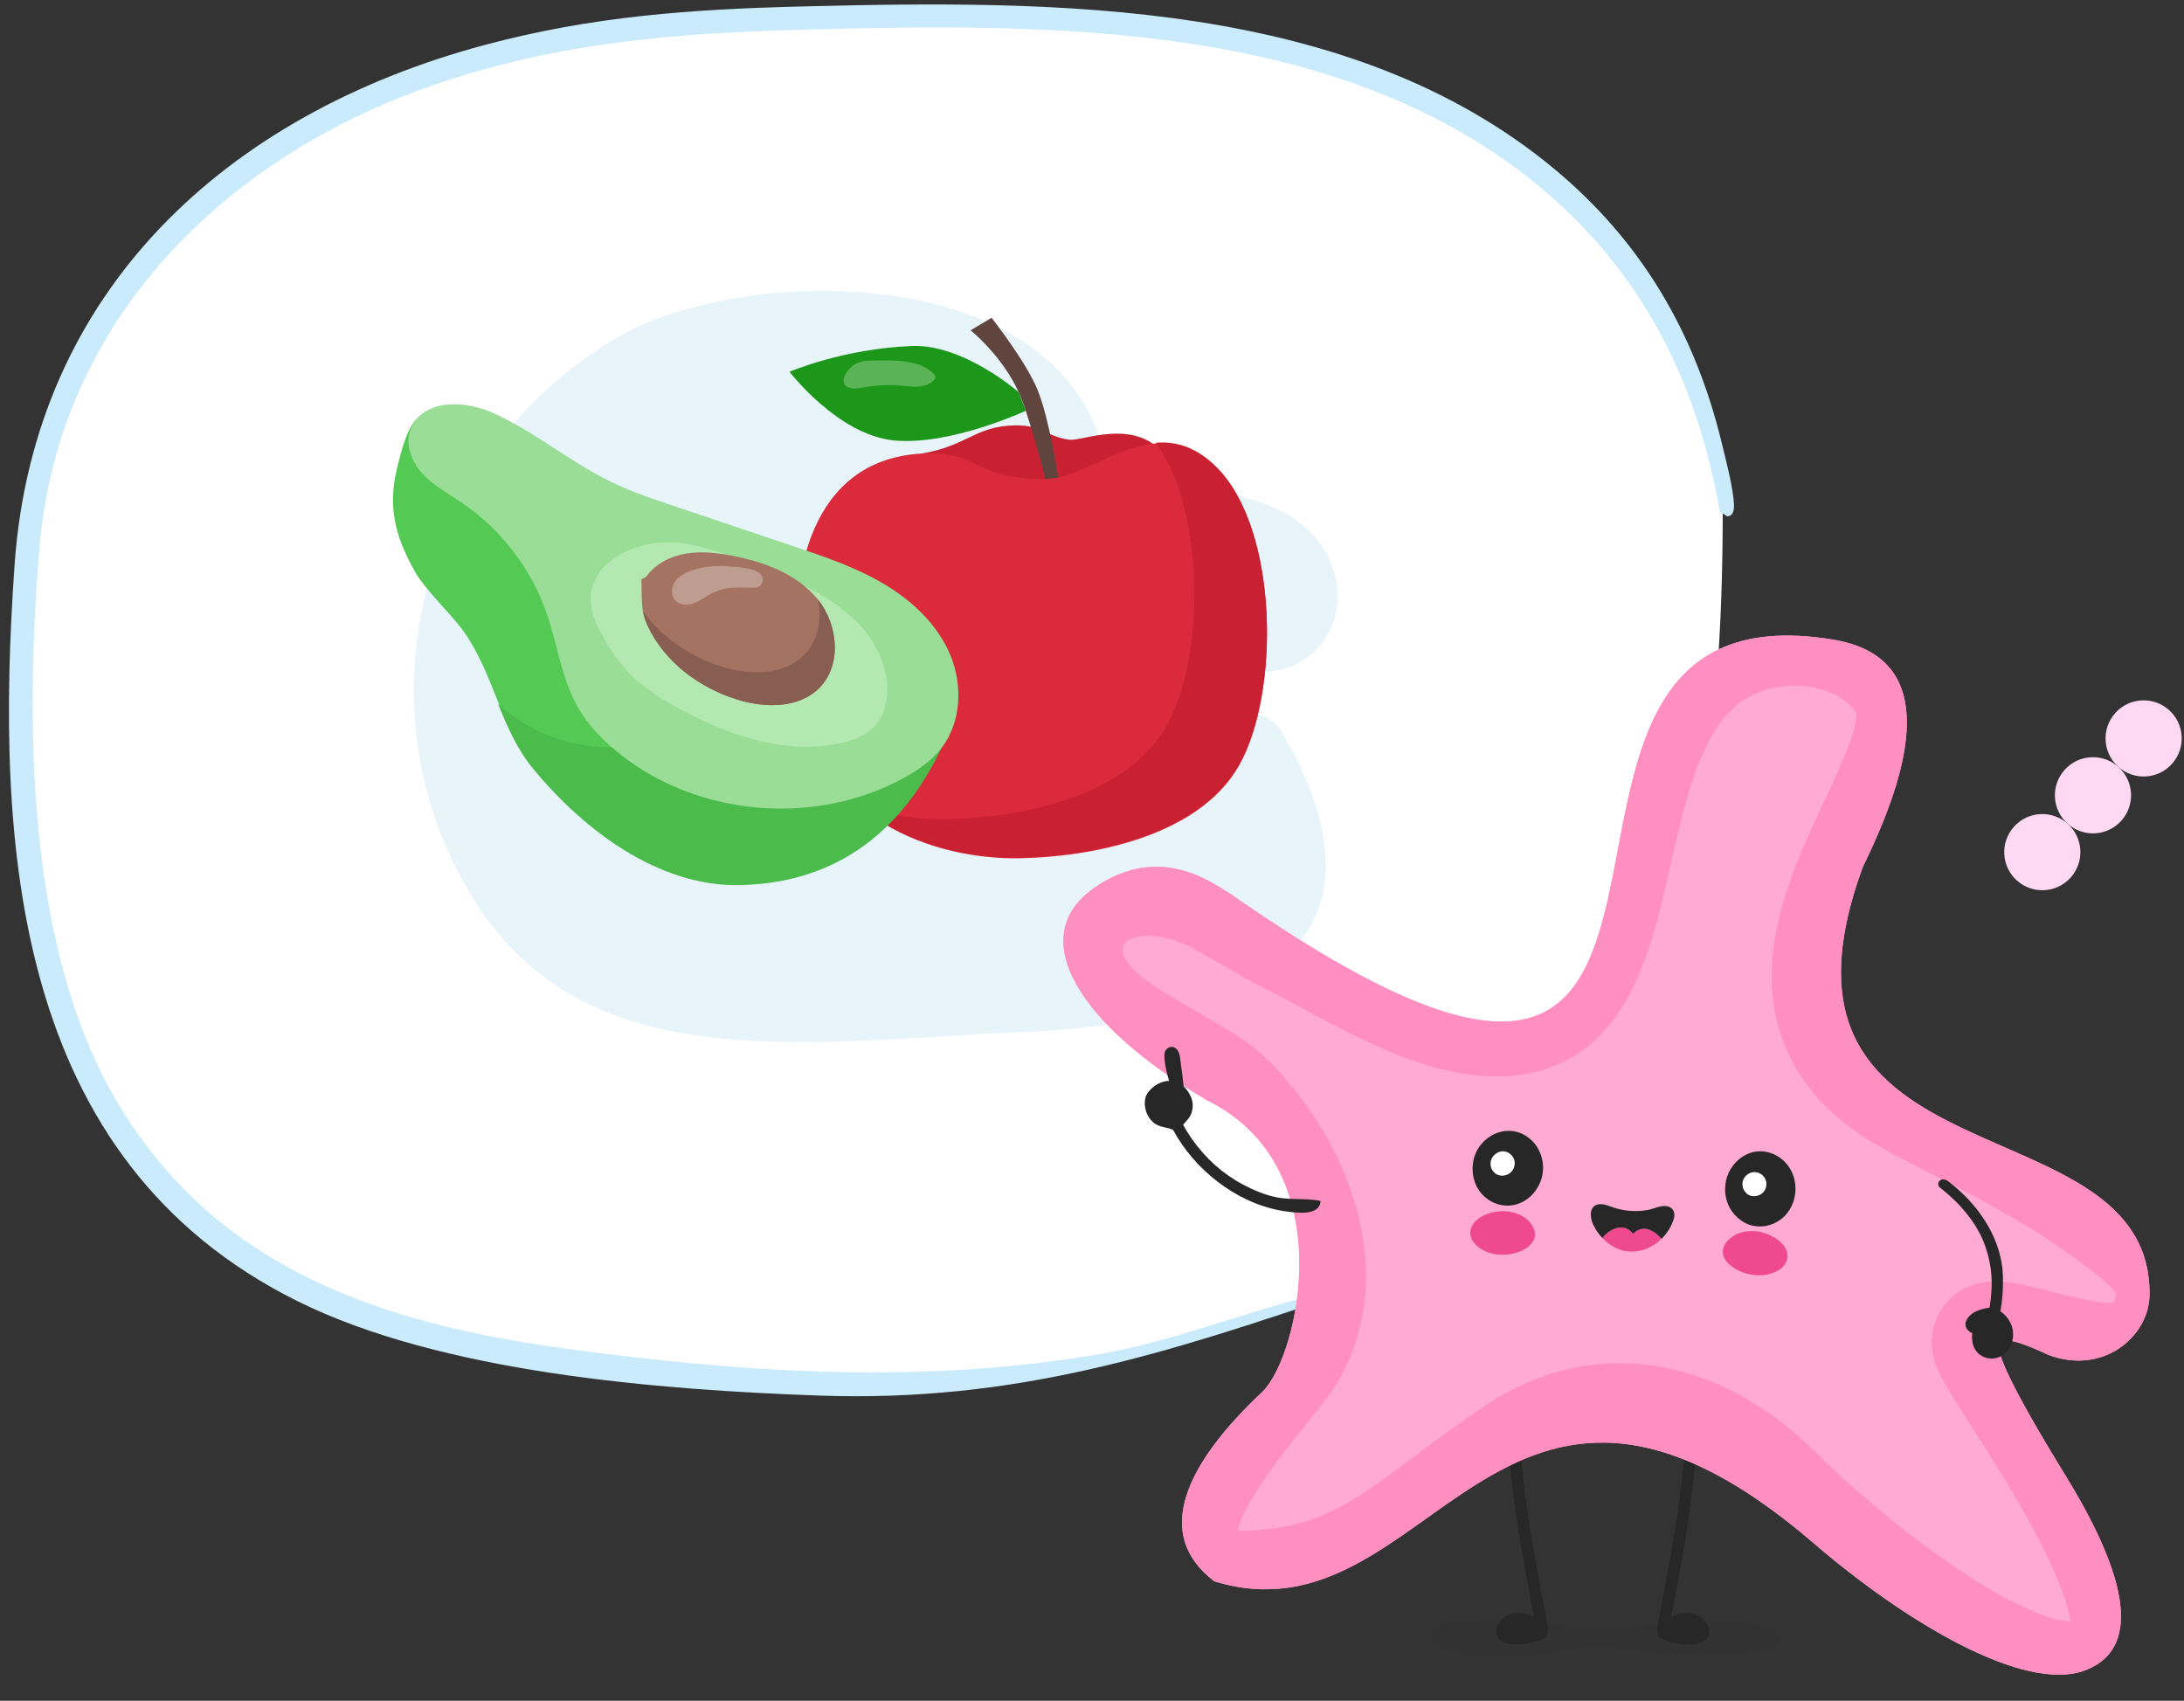 <svg width="488" height="380" viewBox="0 0 488 380" fill="none" xmlns="http://www.w3.org/2000/svg">
<rect x="0" y="0" width="488" height="380" fill="#333333" stroke="none"/>
<g clip-path="url(#clip0_3071_30567)">
<path d="M263.766 299.587C226.439 308.869 188.142 308.654 150.079 304.918C100.912 300.09 51.042 291.648 24.663 245.084C5.794 211.767 4.558 163.428 7.789 125.99C10.536 94.171 21.972 69.241 45.83 47.711C79.534 17.294 122.227 8.704 166.527 6.352C202.089 4.461 242.369 3.914 277.249 10.998C332.868 22.288 375.802 55.694 384.937 113.826C384.937 222.518 357.145 277.49 263.766 299.587Z" fill="white"/>
<path d="M385.949 115.388L384.283 114.278C379.139 84.764 366.466 60.015 343.185 41.045C298.648 4.75 234.676 5.153 179.961 6.611C150.781 7.388 124.38 9.485 96.598 19.104C50.159 35.178 12.958 71.672 8.798 122.605C5.641 161.275 5.841 211.472 25.89 245.721C48.105 283.665 85.598 295.829 127.093 301.422C166.84 306.783 206.41 309.354 246.12 302.469C264.279 299.321 282.398 291.28 300.367 287.917C301.082 287.784 301.667 287.351 301.5 288.498C260.572 302.448 226.981 313.375 182.952 311.81C147.098 310.534 98.634 306.716 66.404 290.683C3.002 259.146 -1.14 189.213 3.25 126.304C7.54 64.776 50.796 25.541 107.983 10.133C132.241 3.596 154.6 2.049 179.591 1.432C236.057 0.03 301.62 -0.192 347.26 37.712C366.736 53.885 378.643 74.169 384.657 98.737C385.553 102.388 387.3 109.113 387.437 112.635C387.467 113.379 387.455 114.174 387.022 114.818C386.637 115.391 386.045 115.295 385.945 115.391L385.949 115.388Z" fill="#CAEBFB"/>
<path d="M228.531 230.579C178.292 232.823 129.319 241.565 104.444 198.63C79.54 155.724 94.781 100.395 138.435 75.118C167.911 58.036 251.537 56.914 248.115 117.362C245.038 171.742 278.483 149.886 286.564 163.834C311.439 206.768 286.966 227.991 228.503 230.608L228.531 230.579Z" fill="#E7F4FA"/>
<path d="M291.057 117.299C299.626 124.402 301.438 136.422 295.054 144.1C288.67 151.779 276.563 152.239 267.993 145.136C259.424 138.033 251.257 121.986 257.612 114.308C263.996 106.63 282.487 110.196 291.057 117.327V117.299Z" fill="#E7F4FA"/>
<path d="M225.243 95.121C217.782 95.674 215.368 99.768 206.021 101.321C204.917 101.507 206.305 103.764 206.103 104.864C205.819 106.421 209.741 106.331 211.051 107.225C212.361 108.118 213.955 108.46 215.517 108.745C224.044 110.294 236.843 112.226 244.823 107.867C246.816 106.78 260.015 100.79 257.601 99.138C250.73 94.429 241.469 98.635 238.845 98.24C233.131 97.375 232.917 94.549 225.238 95.117L225.243 95.121Z" fill="#CA2132"/>
<path d="M233.568 107.055C244.217 107.133 258.087 90.705 271.925 104.62C285.762 118.536 285.98 155.014 276.851 171.059C267.723 187.105 243.512 191.508 227.694 191.768C209.218 192.073 181.72 183.438 178.412 153.267C175.52 126.874 181.902 103.323 204.983 101.403C219.039 100.233 216.126 106.927 233.568 107.055Z" fill="#DB2A3B"/>
<path d="M271.906 104.451C267.321 99.837 262.728 98.56 258.254 98.91C269.509 114.519 269.134 147.314 260.611 162.297C251.486 178.346 227.272 182.746 211.453 183.006C205.661 183.1 198.983 182.318 192.441 180.266C202.794 188.855 216.8 191.776 227.675 191.599C243.494 191.339 267.708 186.94 276.833 170.89C285.958 154.841 285.744 118.367 271.906 104.451Z" fill="#CA2132"/>
<path d="M236.476 106.712C236.476 106.712 234.453 93.521 231.845 87.132C229.238 80.743 221.559 71 221.559 71L216.875 73.801C216.875 73.801 223.989 79.536 227.614 87.626C230.148 93.282 233.563 107.054 233.563 107.054L236.476 106.716V106.712Z" fill="#60443E"/>
<path d="M227.619 87.626C227.619 87.626 215.302 76.841 203.755 77.302C188.303 77.916 176.41 83.066 176.41 83.066C176.41 83.066 187.24 97.195 199.78 98.407C212.324 99.618 229.197 91.782 229.197 91.782L227.619 87.626Z" fill="#1D9719"/>
<path opacity="0.27" d="M208.643 83.543C208.808 83.72 208.972 83.914 208.997 84.149C209.034 84.462 208.828 84.779 208.581 85.034C207.761 85.887 206.488 86.295 205.281 86.385C204.074 86.476 202.892 86.295 201.706 86.184C198.937 85.92 196.091 86.031 193.285 86.509C192.293 86.678 191.275 86.896 190.311 86.752C187.304 86.303 188.618 83.457 190.22 81.99C191.716 80.622 193.322 80.573 195.259 80.552C199.815 80.499 205.57 80.317 208.643 83.543Z" fill="white"/>
<path d="M92.691 127.689C94.896 131.66 100.875 137.27 103.52 140.962C110.362 150.505 111.761 162.496 119.24 171.55C130.692 185.417 147.367 197.865 165.329 197.515C188.422 197.067 202.008 183.985 209.968 167.847C210.896 165.967 211.702 163.968 211.753 161.871C211.8 159.977 211.225 158.118 210.425 156.404C207.594 150.343 202.083 145.988 196.402 142.466C180.419 132.542 161.955 127.469 145.053 119.212C131.491 112.584 119.016 103.947 105.921 96.433C103.154 94.845 96.854 90.901 93.653 93.145C90.984 95.015 89.463 101.51 88.742 104.48C86.591 113.317 88.261 119.714 92.691 127.696V127.689Z" fill="#54CA55"/>
<path d="M210.339 156.643C207.507 150.581 201.996 146.227 196.316 142.705C192.011 140.03 187.523 137.712 182.933 135.584C182.713 135.985 182.493 136.382 182.273 136.776C176.978 146.176 169.625 154.559 160.392 160.125C151.158 165.69 139.974 168.283 129.382 166.315C122.669 165.066 116.271 161.882 111.281 157.25C113.351 162.378 115.546 167.428 119.15 171.796C130.602 185.662 147.277 198.111 165.239 197.761C188.332 197.313 201.918 184.23 209.878 168.093C210.806 166.213 211.612 164.214 211.663 162.117C211.71 160.223 211.135 158.363 210.335 156.649L210.339 156.643Z" fill="#4BBB4C"/>
<path d="M91.813 95.806C90.407 99.172 91.918 103.15 94.387 105.834C96.853 108.515 100.142 110.26 103.16 112.299C111.946 118.242 118.734 127.1 122.196 137.142C124.543 143.953 125.427 151.331 128.909 157.64C131.378 162.109 135.047 165.822 139.087 168.934C156.691 182.499 182.382 184.515 201.879 173.858C205.012 172.145 208.04 170.095 210.252 167.285C214.797 161.515 215.173 153.146 212.345 146.366C209.517 139.585 203.89 134.274 197.587 130.517C191.28 126.76 184.265 124.391 177.311 122.053C168.43 119.067 159.549 116.08 150.672 113.094C145.604 111.39 140.517 109.676 135.744 107.267C126.843 102.773 119.164 96.301 110.032 92.202C104.43 89.687 94.777 88.716 91.82 95.802L91.813 95.806Z" fill="#99DD96"/>
<path d="M131.996 134.691C132.148 137.124 133.208 139.401 134.364 141.546C135.969 144.522 137.808 147.397 140.101 149.878C143.783 153.859 148.515 156.702 153.335 159.177C158.714 161.936 164.323 164.315 170.213 165.669C176.103 167.023 182.295 167.321 188.182 165.954C191.068 165.282 193.998 164.118 195.867 161.817C197.104 160.296 197.781 158.379 198.079 156.438C199.021 150.322 196.277 144.071 192.054 139.557C187.833 135.044 182.275 132.023 176.652 129.468C171.321 127.041 165.834 124.958 160.238 123.234C157.064 122.256 153.829 121.387 150.517 121.18C142.652 120.692 131.393 125.141 131.996 134.691Z" fill="#B3E9B1"/>
<path d="M144.709 139.826C148.482 147.89 156.225 153.67 164.716 156.306C170.874 158.221 178.34 158.329 182.96 153.822C188.176 148.732 187.329 139.548 182.719 133.904C178.109 128.261 170.803 125.556 163.656 124.178C160.279 123.526 156.801 123.119 153.407 123.666C150.013 124.212 146.683 125.814 144.614 128.563C144.289 128.994 143.841 129.275 143.316 129.394C143.496 133.212 142.984 136.134 144.712 139.826H144.709Z" fill="#A57362"/>
<path d="M182.784 133.989C183.699 138.503 182.804 143.285 179.546 146.465C174.926 150.971 167.461 150.863 161.303 148.949C154.312 146.777 147.829 142.474 143.652 136.521C143.845 137.583 144.167 138.666 144.709 139.826C148.482 147.89 156.225 153.669 164.717 156.306C170.875 158.22 178.34 158.329 182.96 153.822C188.149 148.759 187.336 139.64 182.788 133.989H182.784Z" fill="#895E52"/>
<path opacity="0.29" d="M154.829 127.379C153.358 127.858 151.878 128.554 150.943 129.786C150.009 131.017 149.795 132.911 150.815 134.079C151.878 135.294 153.816 135.283 155.309 134.676C156.807 134.072 158.07 132.999 159.533 132.317C162.084 131.126 165.02 131.204 167.832 131.306C168.753 131.34 169.898 131.235 170.24 130.376C171.497 127.237 166.226 126.864 164.617 126.687C161.261 126.317 158.08 126.321 154.829 127.379Z" fill="white"/>
<path opacity="0.05" d="M320.18 365.265C319.757 368.558 325.156 369.071 327.231 369.477C334.596 370.924 342.082 369.756 349.432 368.807C350.266 368.637 351.097 368.479 351.933 368.343C359.611 367.099 367.128 369.29 374.786 369.539C381.15 369.746 387.552 369.638 393.895 368.77C394.902 368.632 396.654 368.489 397.293 367.175C397.938 365.854 397.268 364.841 396.333 364.395C391.805 362.23 386.886 362.225 382.158 361.996C372.534 361.533 363.035 364.599 353.441 363.835C351.306 363.665 349.196 363.204 347.081 362.77C346.377 362.625 345.673 362.484 344.966 362.359C340.935 361.636 336.82 361.513 332.745 361.762C330.665 361.89 328.587 362.082 326.522 362.376C324.82 362.617 322.529 362.654 321.083 363.722C320.541 364.123 320.249 364.678 320.175 365.262L320.18 365.265Z" fill="#272727"/>
<path d="M376.331 324.823C376.257 325.904 376.188 326.993 376.054 328.081V328.014C376.054 328.151 376.054 328.354 376.024 328.515C375.897 329.792 375.759 331.064 375.607 332.334C375.3 334.908 374.94 337.469 374.549 340.018C373.765 345.089 372.843 350.113 371.898 355.126C371.362 357.966 370.819 360.805 370.291 363.646C370.117 364.581 370.509 365.702 371.194 365.925C371.871 366.146 372.595 365.633 372.781 364.631C374.67 354.482 376.738 344.377 378.013 334.02C378.198 332.505 378.37 330.983 378.518 329.458C378.67 327.933 378.801 326.398 378.913 324.85C378.982 323.873 378.268 322.914 377.621 322.946C376.862 322.981 376.406 323.764 376.331 324.826V324.823Z" fill="#272727"/>
<path d="M371.461 364.949C371.754 365.118 372.056 365.274 372.371 365.413C372.686 365.554 373.011 365.678 373.343 365.787C374.546 366.045 376.125 366.41 377.571 366.355C377.933 366.343 378.285 366.303 378.62 366.229C378.865 366.179 379.135 366.11 379.401 366.018C379.668 365.926 379.931 365.81 380.162 365.668C380.923 365.274 380.923 364.389 380.608 363.697C380.167 362.941 379.661 362.308 378.905 361.941C378.706 361.84 378.501 361.753 378.29 361.683C376.4 361.054 374.193 361.683 372.735 363.218C372.607 363.345 372.483 363.476 372.361 363.613C372.215 363.967 371.838 364.158 371.689 364.513C371.605 364.654 371.53 364.8 371.461 364.949Z" fill="#272727"/>
<path d="M370.901 365.899C371.721 366.367 372.602 366.754 373.527 366.953C374.451 367.151 375.381 367.325 376.324 367.414C377.298 367.506 378.285 367.458 379.235 367.215C380.125 366.987 381.166 366.571 381.623 365.713C382.52 364.024 381.146 361.998 379.708 361.121C378.233 360.22 376.304 360.114 374.69 360.684C373.745 361.019 372.887 361.532 372.158 362.224C372.009 362.365 371.863 362.517 371.721 362.668C371.61 362.789 371.488 362.913 371.402 363.052C371.379 363.107 371.352 363.156 371.32 363.206C371.407 363.099 371.409 363.092 371.33 363.184C370.97 363.533 370.712 363.94 370.499 364.389C370.251 364.909 370.338 365.604 370.896 365.899C371.387 366.159 372.14 366.06 372.406 365.502C372.478 365.353 372.555 365.209 372.634 365.066C372.661 365.014 372.817 364.805 372.651 364.999C372.688 364.954 372.731 364.912 372.77 364.87C372.917 364.716 373.053 364.565 373.177 364.389C373.177 364.389 373.311 364.151 373.241 364.275C373.184 364.332 373.199 364.317 373.284 364.225C373.333 364.173 373.383 364.121 373.435 364.069C373.551 363.947 373.67 363.828 373.792 363.714C373.839 363.67 373.889 363.627 373.938 363.583C373.931 363.59 374.179 363.389 374.055 363.484C373.931 363.58 374.186 363.392 374.179 363.397C374.246 363.35 374.313 363.305 374.38 363.263C374.528 363.169 374.682 363.079 374.838 363C374.923 362.955 375.009 362.916 375.096 362.876C374.898 362.95 375.057 362.893 375.096 362.876C375.245 362.819 375.394 362.767 375.545 362.722C375.696 362.678 375.847 362.638 376.001 362.608C376.063 362.596 376.125 362.586 376.185 362.574C376.314 362.554 376.309 362.554 376.17 362.574C376.232 362.566 376.294 362.561 376.356 362.556C376.634 362.534 376.914 362.534 377.191 362.556C377.241 362.561 377.534 362.616 377.266 362.564C377.325 362.576 377.387 362.586 377.449 362.598C377.633 362.636 377.811 362.683 377.987 362.742C377.96 362.732 378.297 362.859 378.166 362.804C378.035 362.75 378.364 362.901 378.337 362.888C378.478 362.96 378.615 363.042 378.746 363.129C378.92 363.243 378.778 363.154 378.746 363.127C378.816 363.189 378.888 363.248 378.952 363.315C378.997 363.36 379.039 363.404 379.081 363.449C379.103 363.474 379.314 363.722 379.237 363.627C379.138 363.501 379.326 363.754 379.321 363.749C379.359 363.803 379.396 363.856 379.431 363.91C379.485 363.994 379.532 364.081 379.589 364.163C379.711 364.344 379.612 364.19 379.592 364.138C379.617 364.21 379.731 364.451 379.698 364.532C379.693 364.488 379.686 364.443 379.681 364.399C379.686 364.451 379.688 364.505 379.688 364.557C379.688 364.585 379.688 364.609 379.688 364.637C379.678 364.761 379.681 364.741 379.698 364.575C379.686 364.567 379.676 364.716 379.659 364.723C379.676 364.681 379.693 364.642 379.711 364.599C379.688 364.647 379.661 364.689 379.634 364.731C379.733 364.54 379.691 364.627 379.651 364.689C379.683 364.666 379.713 364.644 379.745 364.622C379.696 364.656 379.646 364.686 379.594 364.713C379.535 364.748 379.475 364.783 379.416 364.815C379.401 364.823 379.091 364.961 379.297 364.877C379.121 364.949 378.937 365.006 378.756 365.056C378.575 365.105 378.389 365.147 378.206 365.182C378.206 365.182 377.834 365.234 378.037 365.212C377.958 365.222 377.878 365.227 377.801 365.234C377.385 365.264 376.963 365.257 376.547 365.224C376.338 365.209 376.13 365.187 375.922 365.16C375.709 365.133 376.18 365.202 375.82 365.145C375.709 365.128 375.597 365.11 375.485 365.09C375.059 365.018 374.632 364.932 374.208 364.842C373.819 364.761 373.455 364.661 373.083 364.52C372.736 364.389 373.172 364.562 372.974 364.475C372.852 364.423 372.731 364.366 372.609 364.307C372.406 364.208 372.205 364.101 372.009 363.987C371.508 363.699 370.779 363.853 370.499 364.384C370.221 364.909 370.36 365.589 370.896 365.894L370.901 365.899Z" fill="#272727"/>
<path d="M339.836 324.872C339.883 325.512 339.933 326.154 339.987 326.791C340.012 327.093 340.039 327.396 340.067 327.699C340.079 327.832 340.091 327.966 340.104 328.103C340.081 327.855 340.139 328.45 340.143 328.517C340.267 329.791 340.409 331.063 340.56 332.333C340.868 334.907 341.227 337.468 341.619 340.017C342.402 345.088 343.325 350.112 344.27 355.125C344.805 357.965 345.348 360.804 345.876 363.645C346.05 364.58 345.658 365.701 344.974 365.924C344.297 366.145 343.573 365.632 343.387 364.63C341.497 354.481 339.429 344.376 338.155 334.019C337.969 332.504 337.798 330.982 337.649 329.457C337.498 327.932 337.366 326.404 337.255 324.872C337.185 323.905 337.894 322.975 338.542 323.017C339.3 323.067 339.759 323.835 339.838 324.872H339.836Z" fill="#272727"/>
<path d="M344.697 364.949C344.405 365.118 344.102 365.274 343.787 365.413C343.472 365.554 343.147 365.678 342.815 365.787C341.612 366.045 340.033 366.41 338.587 366.355C338.225 366.343 337.873 366.303 337.538 366.229C337.293 366.179 337.023 366.11 336.757 366.018C336.49 365.926 336.227 365.81 335.996 365.668C335.235 365.274 335.235 364.389 335.55 363.697C335.991 362.941 336.497 362.308 337.253 361.941C337.452 361.84 337.658 361.753 337.868 361.683C339.758 361.054 341.967 361.683 343.423 363.218C343.552 363.345 343.676 363.476 343.797 363.613C343.943 363.967 344.32 364.158 344.469 364.513C344.553 364.654 344.628 364.8 344.697 364.949Z" fill="#272727"/>
<path d="M345.258 365.903C344.437 366.371 343.557 366.758 342.632 366.956C341.707 367.155 340.777 367.328 339.835 367.418C338.861 367.509 337.874 367.462 336.924 367.219C336.034 366.991 334.992 366.575 334.536 365.717C333.639 364.028 335.012 362.002 336.45 361.124C337.926 360.224 339.855 360.118 341.469 360.688C342.414 361.023 343.272 361.536 344.001 362.228C344.152 362.369 344.296 362.52 344.437 362.672C344.549 362.793 344.67 362.917 344.757 363.056C344.779 363.111 344.807 363.16 344.839 363.21C344.752 363.103 344.75 363.096 344.829 363.187C345.189 363.537 345.446 363.944 345.66 364.393C345.908 364.913 345.821 365.608 345.263 365.903C344.772 366.163 344.018 366.064 343.753 365.506C343.681 365.357 343.604 365.213 343.525 365.069C343.497 365.017 343.341 364.809 343.507 365.003C343.47 364.958 343.428 364.916 343.388 364.874C343.242 364.72 343.106 364.569 342.982 364.393C342.982 364.393 342.848 364.155 342.917 364.278C342.974 364.336 342.959 364.321 342.875 364.229C342.825 364.177 342.776 364.125 342.724 364.073C342.607 363.951 342.488 363.832 342.367 363.718C342.32 363.673 342.27 363.631 342.22 363.587C342.228 363.594 341.98 363.393 342.104 363.488C342.228 363.584 341.972 363.396 341.98 363.401C341.913 363.354 341.846 363.309 341.779 363.267C341.63 363.173 341.477 363.083 341.32 363.004C341.236 362.959 341.149 362.92 341.062 362.88C341.102 362.897 341.261 362.954 341.062 362.88C340.914 362.823 340.765 362.771 340.614 362.726C340.462 362.682 340.311 362.642 340.157 362.612C340.095 362.6 340.033 362.59 339.974 362.577C339.845 362.558 339.85 362.558 339.989 362.577C339.927 362.57 339.865 362.565 339.803 362.56C339.525 362.538 339.245 362.538 338.967 362.56C338.918 362.565 338.625 362.62 338.893 362.568C338.833 362.58 338.771 362.59 338.709 362.602C338.528 362.639 338.347 362.687 338.171 362.746C338.199 362.736 337.861 362.863 337.993 362.808C338.124 362.754 337.794 362.905 337.822 362.892C337.68 362.964 337.544 363.046 337.412 363.133C337.239 363.247 337.38 363.158 337.412 363.13C337.343 363.192 337.271 363.252 337.207 363.319C337.162 363.364 337.12 363.408 337.075 363.453C337.053 363.478 336.842 363.726 336.919 363.631C337.018 363.505 336.83 363.758 336.835 363.753C336.798 363.807 336.76 363.859 336.726 363.914C336.671 363.998 336.624 364.085 336.567 364.167C336.445 364.348 336.545 364.194 336.564 364.142C336.54 364.214 336.426 364.455 336.458 364.536C336.463 364.492 336.47 364.447 336.475 364.402C336.47 364.455 336.468 364.509 336.468 364.561C336.468 364.588 336.468 364.613 336.468 364.641C336.478 364.765 336.475 364.745 336.458 364.579C336.47 364.571 336.48 364.72 336.498 364.727C336.48 364.685 336.463 364.645 336.445 364.603C336.468 364.65 336.495 364.693 336.522 364.735C336.423 364.544 336.465 364.631 336.505 364.693C336.473 364.67 336.443 364.648 336.411 364.626C336.46 364.66 336.51 364.69 336.562 364.717C336.621 364.752 336.679 364.787 336.741 364.819C336.755 364.826 337.065 364.965 336.86 364.881C337.036 364.953 337.219 365.01 337.4 365.06C337.581 365.109 337.767 365.151 337.951 365.186C337.951 365.186 338.323 365.238 338.119 365.216C338.199 365.226 338.278 365.231 338.355 365.238C338.771 365.268 339.193 365.26 339.609 365.228C339.818 365.213 340.026 365.191 340.234 365.164C340.448 365.136 339.976 365.206 340.336 365.149C340.448 365.131 340.559 365.114 340.671 365.094C341.097 365.022 341.524 364.936 341.948 364.846C342.337 364.764 342.701 364.665 343.073 364.524C343.421 364.393 342.984 364.566 343.183 364.479C343.304 364.427 343.426 364.37 343.547 364.311C343.75 364.212 343.951 364.105 344.147 363.991C344.648 363.703 345.377 363.857 345.657 364.388C345.935 364.913 345.796 365.593 345.26 365.898L345.258 365.903Z" fill="#272727"/>
<path d="M274.721 199.56C407.697 292.612 322.36 128.329 409.675 142.925C431.534 146.58 429.205 167.277 416.264 193.622C389.54 266.378 480.767 244.8 480.301 289.318C480.187 298.623 469.917 307.392 457.586 302.682C449.34 298.776 446.973 298.968 446.63 300.653C446.286 302.338 448.997 309.345 461.48 329.602C473.964 349.897 479.691 367.895 465.985 373.179C452.28 378.425 425.379 362.11 405.361 344.878C334.184 283.61 319.702 368.206 271.323 353.305C257.465 342.775 264.948 327.036 282.165 310.877C290.335 302.682 299.825 260.636 269.796 245.894C240.935 228.931 228.985 209.401 244.332 198.488C259.679 187.613 272.163 198.335 274.721 199.56Z" fill="#FFAAD3"/>
<path d="M274.721 199.561C407.696 292.612 322.36 128.329 409.675 142.926C431.534 146.58 429.205 167.277 416.264 193.622C389.54 266.378 480.768 244.8 480.302 289.318C480.187 298.623 469.918 307.392 457.587 302.683C449.341 298.777 446.974 298.968 446.63 300.652C446.286 302.337 448.997 309.345 461.48 329.602C473.964 349.897 479.691 367.894 465.985 373.179C452.28 378.425 425.38 362.11 405.361 344.878C334.184 283.61 319.703 368.206 271.323 353.305C257.465 342.774 264.948 327.036 282.165 310.877C290.335 302.682 299.825 260.636 269.796 245.895C240.935 228.931 228.986 209.402 244.332 198.488C259.679 187.613 272.163 198.335 274.721 199.561ZM405.406 153.633C400.598 152.658 395.394 153.366 391.478 155.324C387.044 157.541 383.591 161.565 380.65 168.038C377.621 174.707 375.668 182.748 373.577 191.894C371.629 200.414 369.457 210.477 365.787 218.718C362.057 227.093 355.763 235.908 344.357 239.171L343.81 239.321C331.367 242.639 318.339 238.392 308.619 234.164C299.09 230.019 288.082 223.568 282.567 220.811C277.424 218.239 271.631 214.696 267.377 212.296C255.435 205.559 242.006 209.971 258.564 220.743C262.417 223.249 266.508 225.518 270.786 228.004C274.469 230.144 279.287 232.983 282.513 236.085L283.287 236.842C291.267 244.747 298.55 255.598 302.379 267.638C306.305 279.984 306.818 294.475 299.408 307.918L299.05 308.557C297.923 310.528 296.218 312.728 294.854 314.454C293.483 316.188 291.358 318.795 289.7 320.877C285.947 325.589 282.158 330.605 279.473 335.297C278.14 337.624 277.258 339.568 276.772 341.099C276.687 341.369 276.621 341.609 276.567 341.819C276.787 341.891 277.043 341.965 277.338 342.041C300.041 341.655 306.668 330.882 331.992 313.999L332.599 313.601C345.341 305.316 358.981 303.017 371.993 305.576C384.934 308.121 396.487 315.296 405.786 324.595C412.335 331.143 423.614 340.98 435.305 349.092C441.144 353.143 446.831 356.587 451.895 358.974C457.204 361.476 460.733 362.287 462.576 362.287C462.594 362.287 462.613 362.285 462.631 362.285C462.184 358.872 460.241 353.243 456.457 345.717C452.347 337.542 447.056 328.995 442.463 321.771C440.238 318.272 438.066 314.911 436.463 312.321C435.652 311.011 434.88 309.727 434.247 308.582C433.796 307.766 432.946 306.206 432.389 304.486L432.281 304.14C431.762 302.388 431.127 299.188 432.337 295.559C433.728 291.386 436.799 288.822 439.686 287.56C442.172 286.473 444.491 286.327 445.801 286.314C447.251 286.301 448.606 286.456 449.684 286.62C453.279 287.167 458.974 288.795 462.396 289.622C466.714 290.666 469.978 291.186 472.193 291.107C472.665 289.902 472.734 289.264 472.742 289.064C472.745 288.99 472.778 289.054 472.687 288.892C472.478 288.523 471.887 287.708 470.313 286.312C469.124 285.255 467.692 284.139 465.885 282.79L463.948 281.356C454.012 274.05 443.637 268.497 431.99 262.5L426.919 259.896C421.567 257.152 413.707 253.173 407.578 246.85L406.991 246.23C388.72 226.554 396.986 202.903 403.607 187.75C407.519 178.797 410.677 173.018 413.057 166.649C414.854 161.84 414.859 159.831 414.828 159.291C412.94 156.557 409.749 154.513 405.406 153.633Z" fill="#FF8EC1"/>
<circle cx="456.34" cy="190.396" r="8.509" transform="rotate(41.704 456.34 190.396)" fill="#FFD9F4"/>
<circle cx="467.661" cy="177.693" r="8.509" transform="rotate(41.704 467.661 177.693)" fill="#FFD9F4"/>
<circle cx="478.981" cy="164.986" r="8.509" transform="rotate(41.704 478.981 164.986)" fill="#FFD9F4"/>
<path d="M329.067 260.505C329.257 256.669 332.222 253.345 335.963 252.754C338.84 252.316 341.509 253.57 343.237 255.935C344.888 258.367 345.282 261.441 344.14 264.17C342.903 267.188 340.105 269.338 336.904 269.377C333.491 269.401 330.41 267.077 329.426 263.769C329.109 262.752 328.977 261.65 329.067 260.508V260.505Z" fill="#272727"/>
<path d="M333.059 259.788C333.151 258.574 334.078 257.655 335.169 257.316C337.055 256.828 338.831 258.604 338.396 260.488C338.176 261.465 337.472 262.26 336.527 262.54C335.505 262.885 334.321 262.577 333.668 261.752C333.228 261.229 332.989 260.534 333.059 259.79V259.788Z" fill="white"/>
<path d="M385.497 265.052C385.705 261.415 388.381 258.142 391.851 257.382C396.039 256.53 400.137 259.456 401.001 263.755C401.664 266.998 400.54 270.396 397.964 272.416C395.546 274.225 392.393 274.568 389.806 273.174C387.63 271.96 386.025 269.829 385.601 267.292C385.474 266.574 385.437 265.824 385.497 265.054V265.052Z" fill="#272727"/>
<path d="M389.335 264.381C389.386 263.29 390.241 262.363 391.193 262.013C392.508 261.55 393.94 262.305 394.484 263.484C395.024 264.735 394.547 266.259 393.284 266.94C392.175 267.492 390.692 267.371 389.963 266.329C389.52 265.808 389.277 265.12 389.337 264.381H389.335Z" fill="white"/>
<path d="M342.745 274.581C341.614 271.716 338.232 270.497 335.39 270.613C335.374 270.613 335.36 270.618 335.346 270.62C335.332 270.62 335.318 270.618 335.302 270.62C332.877 270.775 329.62 271.855 328.712 274.387C327.78 276.976 330.354 279.082 332.536 279.833C334.82 280.618 337.396 280.484 339.636 279.615C341.691 278.818 343.685 276.967 342.745 274.581Z" fill="#EF498F"/>
<path d="M393.414 275.276C393.397 275.274 393.383 275.272 393.37 275.272C393.356 275.267 393.342 275.263 393.326 275.258C390.71 274.725 387.812 275.242 385.961 277.301C385.216 278.13 384.764 279.226 385.03 280.347C385.29 281.434 386.066 282.312 386.941 282.965C388.843 284.387 391.361 285.073 393.719 284.922C395.952 284.781 399.08 283.586 399.362 281.007C399.705 277.88 395.959 275.856 393.416 275.276H393.414Z" fill="#EF498F"/>
<path d="M364.887 275.66C362.928 273.045 359.673 274.481 358.047 276.621C359.738 278.41 362.006 279.635 364.51 279.649C367.077 279.663 369.474 278.544 371.269 276.786C369.518 274.833 367.09 273.469 364.885 275.66H364.887Z" fill="#EF498F"/>
<path d="M374.082 271.004C373.908 270.159 373.246 269.543 372.206 269.466C370.783 269.364 369.461 270.131 368.089 270.363C365.713 270.766 363.241 270.624 360.931 269.932C359.676 269.556 358.166 268.729 356.827 269.16C355.017 269.739 355.319 272.183 355.956 273.55C356.474 274.662 357.186 275.714 358.043 276.622C359.669 274.481 362.924 273.043 364.883 275.66C367.089 273.469 369.514 274.831 371.268 276.786C372.537 275.542 373.505 273.976 374.01 272.262C374.142 271.817 374.163 271.389 374.084 271.007L374.082 271.004Z" fill="#272727"/>
<path d="M257.424 250.519C257.766 250.859 258.158 251.149 258.591 251.362C259.705 251.911 261.003 251.911 262.121 252.448C262.388 252.94 262.664 253.424 262.951 253.901C268.161 262.553 277.73 269.553 287.888 270.735C290.005 270.98 294.728 271.634 295.071 268.486C295.094 268.265 294.432 268.194 294.073 268.164C293.811 268.124 293.549 268.096 293.327 268.073C290.67 267.784 287.946 268.062 285.24 267.51C282.576 266.968 280.116 265.923 277.723 264.659C273.259 262.298 269.425 258.833 266.502 254.723C266.414 254.601 266.326 254.475 266.24 254.35C265.914 253.878 265.599 253.396 265.295 252.907C265.135 252.648 264.978 252.386 264.825 252.122C264.753 251.997 264.684 251.872 264.612 251.747C264.612 251.744 264.609 251.742 264.607 251.737C264.565 251.663 264.526 251.589 264.484 251.515C264.443 251.439 264.396 251.367 264.345 251.297C264.63 251.005 264.904 250.697 265.156 250.38C266.483 249.087 266.822 246.995 266.222 245.358C265.471 243.407 263.711 241.364 261.306 241.498C260.933 241.505 260.562 241.552 260.203 241.633C258.767 241.957 257.479 242.837 256.529 244.067C255.401 245.531 255.684 247.885 256.564 249.405C256.798 249.81 257.085 250.188 257.419 250.519H257.424Z" fill="#272727"/>
<path d="M262.448 244.267C261.686 241.357 260.639 238.577 260.602 235.545C260.602 234.829 261.489 234.072 262.288 234.412C262.71 234.665 263.045 235.297 263.171 235.804C263.502 238.584 264.044 241.491 264.139 244.382C263.916 244.711 263.446 244.778 262.448 244.269V244.267Z" fill="#272727"/>
<path d="M262.868 244.202C262.413 242.495 261.867 240.811 261.482 239.087C261.292 238.228 261.142 237.359 261.07 236.484C261.031 235.99 260.894 235.355 261.322 234.989C261.816 234.57 262.312 234.941 262.552 235.413C262.902 236.106 262.881 237.049 262.988 237.811C263.111 238.689 263.236 239.567 263.349 240.447C263.463 241.332 263.562 242.222 263.63 243.111C263.644 243.296 263.801 244.065 263.664 244.202C263.502 244.362 262.756 243.94 262.601 243.866C262.096 243.625 261.776 244.431 262.277 244.672C262.858 244.95 263.757 245.346 264.327 244.811C264.596 244.559 264.561 244.336 264.545 243.984C264.517 243.315 264.464 242.648 264.396 241.983C264.253 240.544 264.042 239.115 263.845 237.684C263.697 236.618 263.718 235.427 263.027 234.538C262.529 233.894 261.772 233.715 261.049 234.128C260.271 234.57 260.139 235.293 260.178 236.115C260.312 238.939 261.288 241.626 262.008 244.334C262.149 244.867 263.011 244.747 262.868 244.207V244.202Z" fill="#272727"/>
<path d="M433.513 265.377C435.035 266.583 436.464 267.848 437.794 269.238L437.731 269.187C439.515 271.149 441.197 273.236 442.344 275.604L442.332 275.493C444.382 279.516 445.302 284.054 444.957 288.585C444.922 289.162 444.875 289.737 444.811 290.311C444.776 290.617 444.739 290.92 444.697 291.224C444.676 291.368 444.655 291.509 444.635 291.652C444.614 291.798 444.641 291.611 444.644 291.592C444.628 291.699 444.609 291.805 444.59 291.914C444.479 292.57 444.727 293.32 445.455 293.501C446.059 293.652 446.923 293.343 447.041 292.637C447.414 290.425 447.583 288.189 447.546 285.965C447.63 277.038 442.123 269.076 435.206 263.855C434.602 263.465 433.735 263.271 433.244 264.001C432.955 264.482 433.073 265.092 433.511 265.377H433.513Z" fill="#272727"/>
<path d="M444.979 293.359C445.313 293.431 445.625 293.542 445.915 293.686C446.207 293.83 446.475 294.003 446.723 294.205C448.053 295.412 449.007 297.182 448.59 299.114C448.523 299.41 448.435 299.695 448.322 299.968C447.719 301.773 445.72 302.813 444.006 302.259C441.321 301.358 441.259 297.784 442.716 295.574C442.94 295.196 443.2 294.844 443.494 294.536C443.77 294.244 444.078 293.98 444.421 293.753C444.585 293.64 444.77 293.508 444.977 293.359H444.979Z" fill="#272727"/>
<path d="M444.65 294.461C444.893 294.516 445.136 294.584 445.363 294.686C445.169 294.6 445.521 294.774 445.518 294.774C445.623 294.834 445.724 294.896 445.824 294.966C445.85 294.984 446.139 295.23 445.942 295.047C446.009 295.109 446.074 295.174 446.139 295.239C446.269 295.369 446.394 295.506 446.512 295.647C446.572 295.716 446.63 295.788 446.686 295.862C446.714 295.897 446.892 296.15 446.732 295.918C446.836 296.071 446.936 296.226 447.024 296.388C447.098 296.522 447.168 296.659 447.233 296.8C447.27 296.884 447.307 296.97 447.339 297.055C447.235 296.794 447.369 297.166 447.385 297.217C447.436 297.396 447.478 297.576 447.506 297.759C447.515 297.82 447.524 297.882 447.531 297.945C447.499 297.676 447.529 297.986 447.531 298.028C447.538 298.22 447.531 298.41 447.513 298.603C447.508 298.642 447.448 298.95 447.501 298.698C447.471 298.841 447.439 298.983 447.397 299.124C447.344 299.305 447.279 299.476 447.212 299.652C447.179 299.74 447.147 299.83 447.112 299.916C447.226 299.645 447.098 299.925 447.073 299.969C446.982 300.129 446.878 300.28 446.767 300.428C446.948 300.189 446.762 300.423 446.723 300.465C446.66 300.53 446.595 300.593 446.528 300.653C446.461 300.713 446.389 300.769 446.32 300.824C446.095 301.01 446.524 300.718 446.269 300.857C446.111 300.942 445.956 301.026 445.796 301.107C445.539 301.237 446.016 301.054 445.738 301.13C445.667 301.151 445.597 301.174 445.525 301.19C445.453 301.209 445.382 301.225 445.31 301.239C445.252 301.25 445.194 301.26 445.136 301.267C445.282 301.255 445.291 301.253 445.164 301.262C444.986 301.264 444.814 301.262 444.636 301.248C444.351 301.23 444.853 301.318 444.58 301.237C444.508 301.216 444.437 301.199 444.365 301.179C444.293 301.155 444.223 301.128 444.154 301.104C443.881 301.012 444.362 301.232 444.119 301.088C444.01 301.023 443.681 300.898 443.635 300.776C443.672 300.806 443.711 300.838 443.749 300.868C443.709 300.833 443.67 300.796 443.633 300.759C443.577 300.704 443.522 300.646 443.471 300.588C443.436 300.549 443.406 300.507 443.371 300.467C443.195 300.266 443.494 300.685 443.362 300.454C443.283 300.317 443.202 300.183 443.137 300.039C443.105 299.969 442.972 299.777 443.121 300.02C443.07 299.937 443.051 299.807 443.026 299.715C442.991 299.583 442.963 299.451 442.94 299.316C442.926 299.235 442.917 299.154 442.905 299.071C442.942 299.367 442.912 299.087 442.908 299.031C442.891 298.691 442.917 298.353 442.959 298.014C442.924 298.308 442.959 298.021 442.97 297.968C442.993 297.854 443.019 297.743 443.049 297.63C443.1 297.435 443.16 297.241 443.232 297.051C443.253 296.997 443.274 296.942 443.294 296.888C443.315 296.835 443.338 296.782 443.362 296.729C443.294 296.877 443.288 296.893 443.345 296.775C443.44 296.599 443.533 296.425 443.637 296.254C443.779 296.027 443.925 295.807 444.082 295.591C444.101 295.566 444.228 295.42 444.11 295.554C444.214 295.436 444.323 295.32 444.437 295.209C444.891 294.769 445.203 294.597 445.75 294.204C446.236 293.852 446.218 292.983 445.815 292.584C445.328 292.103 444.717 292.142 444.196 292.52C444.145 292.557 444.096 292.591 444.045 292.628C443.883 292.747 444.161 292.547 444.01 292.654C443.894 292.735 443.776 292.816 443.66 292.897C443.387 293.089 443.123 293.291 442.884 293.525C442.442 293.956 442.067 294.449 441.74 294.97C441.284 295.7 440.932 296.506 440.77 297.354C440.438 299.08 440.656 301.104 442.013 302.365C443.487 303.734 445.727 303.933 447.422 302.833C449.241 301.649 450.073 299.393 449.755 297.28C449.412 295.001 447.564 292.788 445.301 292.26C444.717 292.123 444.031 292.408 443.876 293.034C443.732 293.608 444.024 294.313 444.65 294.459V294.461Z" fill="#272727"/>
<path d="M441.535 295.259C441.413 295.398 441.297 295.546 441.165 295.678C441.128 295.718 441.088 295.755 441.047 295.787C441.072 295.768 441.1 295.748 441.125 295.729C441.19 295.729 441.535 295.667 441.552 295.724C441.515 295.718 441.48 295.708 441.445 295.697C441.385 295.676 441.396 295.683 441.48 295.718C441.561 295.757 441.575 295.762 441.517 295.734C441.482 295.715 441.45 295.697 441.417 295.676C441.246 295.585 441.489 295.708 441.473 295.729C441.454 295.711 441.436 295.694 441.42 295.676C441.355 295.599 441.352 295.602 441.41 295.683C441.457 295.755 441.466 295.766 441.433 295.713C441.415 295.683 441.399 295.65 441.385 295.618C441.436 295.618 441.454 295.889 441.454 295.921C441.45 295.722 441.447 296.123 441.45 295.984C441.45 295.907 441.378 296.09 441.452 295.991C441.503 295.921 441.545 295.838 441.589 295.764C441.642 295.676 441.658 295.66 441.584 295.752C441.695 295.618 441.827 295.504 441.957 295.389C442.024 295.328 442.061 295.301 441.966 295.37C442.036 295.317 442.115 295.273 442.189 295.229C442.325 295.148 442.469 295.074 442.613 295.009C442.677 294.979 442.745 294.953 442.809 294.925C442.629 295.002 442.849 294.914 442.886 294.902C443.036 294.853 443.192 294.816 443.345 294.775C444.042 294.585 444.746 294.434 445.466 294.355C445.293 293.612 445.119 292.866 444.945 292.122C443.993 292.229 443.074 292.799 442.497 293.556C442.23 293.906 441.957 294.258 441.721 294.626C441.623 294.779 441.524 294.932 441.436 295.092C441.264 295.407 441.202 295.715 441.162 296.07C441.095 296.667 441.693 297.256 442.277 297.246C442.939 297.235 443.384 296.772 443.453 296.132C443.484 295.852 443.389 296.308 443.382 296.301C443.377 296.297 443.481 296.132 443.49 296.118C443.576 295.977 443.667 295.836 443.757 295.697C443.945 295.412 444.158 295.131 444.371 294.867C444.294 294.96 444.352 294.888 444.403 294.842C444.459 294.791 444.512 294.742 444.568 294.694C444.63 294.636 444.683 294.599 444.582 294.67C444.637 294.631 444.695 294.596 444.753 294.564C444.811 294.529 444.873 294.501 444.934 294.469C445.184 294.342 444.843 294.471 444.994 294.443C445.151 294.413 445.302 294.372 445.464 294.353C446.062 294.286 446.474 293.526 446.321 292.977C446.138 292.319 445.585 292.051 444.945 292.12C444.009 292.222 443.053 292.419 442.163 292.736C441.135 293.105 440.171 293.691 439.583 294.64C439.281 295.129 439.078 295.671 439.2 296.248C439.314 296.783 439.657 297.2 440.078 297.529C440.491 297.851 441.1 298.064 441.621 297.958C442.26 297.828 442.673 297.413 443.083 296.943C443.477 296.494 443.62 295.789 443.148 295.324C442.745 294.925 441.95 294.777 441.528 295.259H441.535Z" fill="#272727"/>
</g>
<defs>
<clipPath id="clip0_3071_30567">
<rect width="488" height="380" fill="white"/>
</clipPath>
</defs>
</svg>
